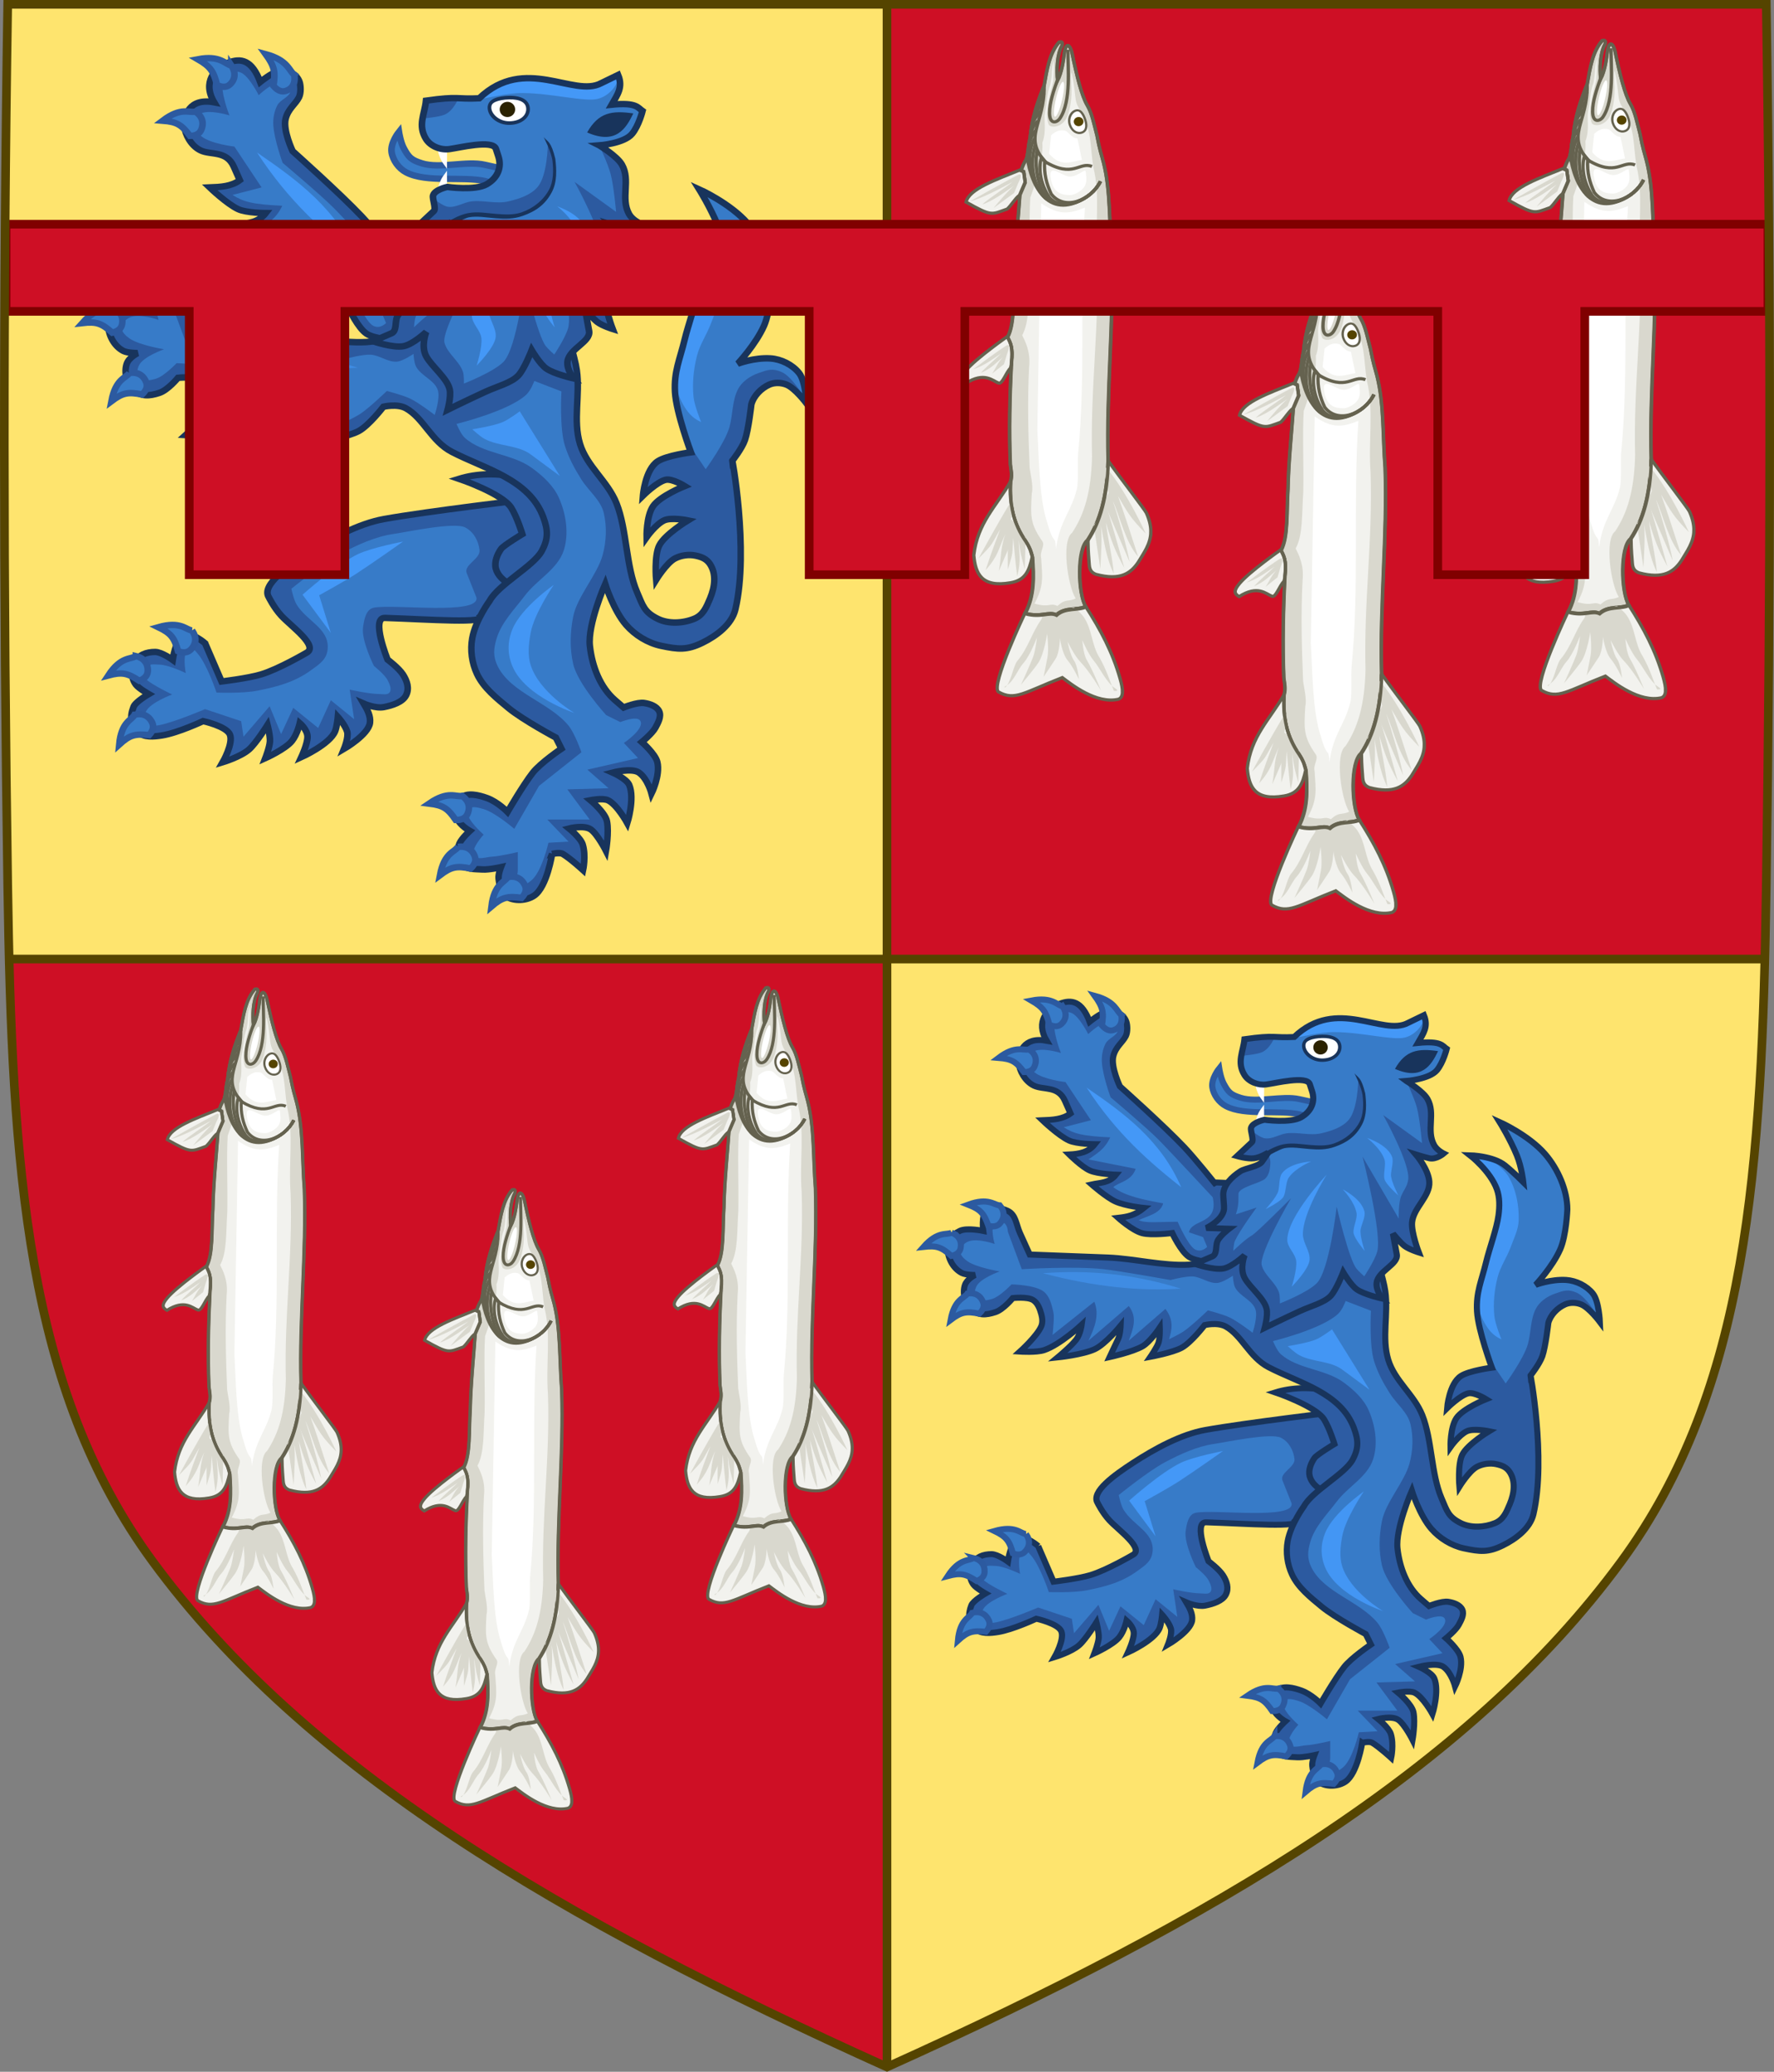 <svg height="478.827" width="410" xmlns="http://www.w3.org/2000/svg" xmlns:xlink="http://www.w3.org/1999/xlink"><rect width="100%" height="100%" fill="#808080" stroke="none"/><path d="m408.184 1c.668 73.609.723 147.234-.216 220.842l-203-.166 0-220.676z" fill="#ce0f25" stroke-width="1.001"/><path d="m2.432 221.341c1.408 57.585 6.09 103.08 32.882 139.572 35.285 48.06 94.069 82.742 169.686 116.817l-.798-256.389z" fill="#ce0f25" stroke-width="1.001"/><path d="m1.64 1c-.668 73.609-.473 147.234.466 220.842l202.75-.166-0-220.676z" fill="#fee46e" stroke-width="1.001"/><path d="m205 477.73c75.617-34.074 134.401-68.757 169.686-116.817 26.74-36.421 31.788-82.114 33.207-139.541l-202.893.004 0 256.353z" fill="#fee46e" stroke-width="1.001"/><path d="m1.894 221.655 406.212-0m-203.106 256.075-0-476.73" fill="none" stroke="#540" stroke-width="2"/><g id="a" stroke-width="2.453" transform="matrix(.612 0 0 .611 784.342 -14.327)"><g fill-rule="evenodd" stroke-width="2.515" transform="matrix(.993 0 0 .959 138.617 16.044)"><path d="m-1280.195 141.836s-7.619-.394-10.653-2.501c-3.299-2.291-6.786-10.039-6.786-10.039s-8.415 1.146-12.269.055c-4.027-1.141-9.759-6.494-9.759-6.494 3.864-.464 6.751-.983 10.516-4.164 0 0-7.433-.756-11.653-2.741-3.674-1.729-9.646-7.191-9.646-7.191 3.447-.796 7.164-.518 9.905-4.118 0 0-7.285-.241-10.573-1.717-3.283-1.473-8.468-6.822-8.468-6.822 4.006-.212 7.821-.869 10.426-4.335 0 0-7.38-.041-10.494-1.533-4.299-2.06-10.847-8.59-10.847-8.59 4.155-.167 8.288-.385 11.452-2.854l-2.288-5.342c-2.762-6.449-8.684-4.471-12.59-6.384-3.837-1.879-5.955-6.642-6.143-9.268-.33-4.633 1.867-11.594 11.276-9.715-4.616-8.097.312-13.559 5.318-15.615 4.808-1.976 9.033-1.198 12.209 7.584 0 0 4.406-3.721 6.779-4.198 3.304-.664 7.009.705 8.151 4.168.469 1.424.619 4.366-.204 6.083-1.302 2.716-4.135 4.493-5.09 8.506-1.081 4.544 2.682 12.715 2.682 12.715s17.971 16.646 26.226 25.694c4.392 4.815 12.355 15.167 12.355 15.167l.448-.266 17.952.773 1.308 33.563-19.539-.42z" fill="#2c5aa0" stroke="#18345c" stroke-width="2.515"/><g stroke-width="2.515"><path d="m-1295.438 124.515s4.208 10.028 7.041 11.654c2.713 1.557 4.977-1.029 4.977-1.029l-1.663-4.144-5.754-2.016c1.239-5.849 12.183-3.058 9.681-14.803 0 0-18.178-20.307-22.192-24.462-5.277-5.462-19.39-17.751-19.39-17.751s-3.178-8.866-3.552-14.876c-.166-2.661.357-5.452 1.485-7.768 1.157-2.377 4.499-3.115 5.149-5.73.205-.824-.049-1.849-.544-2.53-.591-.813-1.609-1.383-2.538-1.362-3.509.077-9.114 5.559-9.114 5.559s-3.413-7.052-6.439-8.735c-1.28-.712-2.934-.726-4.248-.183-1.238.512-2.463 1.612-2.859 3.009-1.259 4.437 2.427 13.888 2.427 13.888s-8.155-2.651-11.327-.488c-1.208.824-1.843 2.721-1.738 4.311.115 1.737 1.242 3.426 2.51 4.494 3.454 2.909 12.43 3.981 12.43 3.981l10.34 16.108-11.074 2.969c4.184 2.713 7.472 3.715 18.943 4.262-2.384 5.328-5.826 7.042-8.864 9.329l19.229 3.961c-1.721 5.257-6.758 5.533-9.133 7.751 4.837 3.792 12.517 5.364 20.336 6.828-1.095 4.323-6.104 5.207-9.977 7.088 2.805 1.409 7.755.716 15.858.683z" fill="#377bc8"/><path d="m-1293.977 109.947c-8.295-19.812-22.887-30.987-38.489-42.046 12.075 19.396 25.742 31.584 38.489 42.046z" fill="#4498f7"/><path d="m-1318.346 37.173c.602 3.336-.684 5.671-3.403 6.466-1.351.395-2.905-.124-4.514-2.064.83-5.463.458-7.638-2.931-12.492 8.56 2.392 8.849 6.606 10.848 8.089z" fill="#377bc8" stroke="#2c5aa0" stroke-width="2.515"/><path d="m-1342.236 33.579c1.789 2.801 1.509 5.544-.635 7.524-1.066.984-2.656 1.218-4.827.166-1.3-5.419-2.448-7.255-7.309-10.177 8.584-1.718 10.421 2.036 12.771 2.487z" fill="#377bc8" stroke="#2c5aa0" stroke-width="2.515"/><path d="m-1355.984 51.728c2.661 1.754 3.443 4.41 2.267 7.223-.585 1.398-1.922 2.348-4.266 2.381-3.209-4.392-4.93-5.552-10.391-6 7.05-5.545 10.112-2.934 12.39-3.604z" fill="#377bc8" stroke="#2c5aa0" stroke-width="2.515"/></g></g><g fill-rule="evenodd" stroke-width="2.515" transform="matrix(.993 0 0 .959 138.617 16.044)"><path d="m-1352.233 261.452 6.265 15.074s10.056-1.246 15.008-2.79c6.77-2.113 17.294-8.534 17.294-8.534 4.75-2.647-5.844-10.425-9.553-14.589-2.861-3.212-4.809-7.369-4.809-7.369-2.826-4.714 7.11-11.956 14.295-16.825 9.204-6.238 19.862-12.164 29.504-13.964 16.425-3.066 55.407-7.865 55.407-7.865l3.944 14.831-9.007 21.711-13.469 9.611c2.57 3.044-19.529 1.282-36.511.706-5.44-.184 1.019 16.43 1.019 16.43s4.232 3.282 5.846 5.865c1.614 2.582 2.513 5.554 1.189 8.25-1.324 2.696-5.198 3.977-8.41 4.636-3.212.659-7.674-1.375-7.674-1.375 1.405 2.438 2.653 4.923 2.354 7.554-.528 4.657-9.841 10.292-9.841 10.292s1.809-4.581 1.179-6.787c-.753-2.636-3.532-5.803-3.532-5.803s-.342 3.815-1.071 5.669c-2.017 5.133-12.821 10.189-12.821 10.189s2.374-5.26 2.343-8.063c-.031-2.762-2.927-5.343-2.927-5.343s-.946 4.392-3.026 7.064c-2.501 3.212-10.082 6.748-10.082 6.748s1.614-4.323 1.746-6.596c.126-2.176-.932-6.47-.932-6.47s-4.338 7.151-6.977 9.586c-3.2 2.953-10.051 5.091-10.051 5.091s4.09-7.394 2.747-10.878c-1.294-3.355-10.207-5.351-10.207-5.351s-9.525 4.649-15.632 5.655c-3.027.498-7.025.923-9.097-1.386-2.834-3.158-3.195-5.931-1.701-9.934.748-2.003 5.751-4.995 5.751-4.995s-3.785-2.219-4.844-3.678c-1.908-2.631-1.847-5.797-.451-8.745 1.47-3.102 4.38-4.184 7.753-4.195 2.491-.007 6.652 3.131 6.652 3.131s1.1-8.246 4.26-9.728c3.05-1.431 8.068 3.169 8.068 3.169z" fill="#2d5ca3" stroke="#18345c" stroke-width="2.515"/><path d="m-1249.028 243.456-3.714-9.696c-1.225-3.198 5.214-5.599 4.879-9.016-.359-3.663-2.31-7.352-5.524-9.017-4.188-2.169-22.425 1.895-27.072 2.585-7.092 1.066-13.803 4.294-20.118 7.757-6.824 3.742-18.851 13.877-18.851 13.877s.892 4.393 2.019 6.267c3.93 6.531 12.019 9.23 11.822 16.894-.12 4.688-3.184 6.558-6.146 8.812-6.33 4.816-12.71 6.576-20.441 8.2-5.749 1.207-15.717.785-15.717.785s-3.568-11.166-7.249-15.475c-.81-.949-1.966-2.595-3.089-2.076-2.959 1.366-1.359 9.854-1.359 9.854s-6.446-3.232-9.928-3.333c-2.397-.069-4.292-.562-5.319 1.651-.572 1.231-.915 2.995.016 3.971 2.164 2.268 10.056 6.151 10.056 6.151s-8.285 3.176-9.886 6.595c-.846 1.805-1.863 3.547-.407 4.886 1.294 1.19 3.936.936 5.64.571 5.963-1.276 17.158-6.269 17.158-6.269l13.743 4.746.881 6.112 9.942-11.996 4.361 10.981 4.622-10.345 9.48 7.941 4.814-10.941 8.856 7.467-1.681-11.668s7.348 1.727 11.087 1.739c1.374.005 3.26.513 4.08-.613.929-1.277 0-3.29-.68-4.723-1.117-2.361-5.272-5.735-5.272-5.735s-4.877-10.082-4.145-15.271c.442-3.135 1.119-7.137 4.167-7.722 7.81-1.501 40.029 3.046 38.976-3.947h-0z" fill="#377bc8"/><path d="m-1276.963 221.341s-11.748 2.333-17.049 4.903c-8.107 3.93-21.169 16.053-21.169 16.053l10.76 15.056-4.429-14.837s9.786-5.562 14.229-8.574c6.651-4.51 17.658-12.6 17.658-12.6z" fill="#4498f7"/><path d="m-1378.558 266.505c3.083.74 4.693 2.973 4.51 6.027-.091 1.518-1.039 2.871-3.235 3.706-4.466-3.036-6.469-3.539-11.76-2.088 4.818-7.641 8.561-6.232 10.486-7.644z" fill="#377bc8" stroke="#2c5aa0" stroke-width="2.515"/><path d="m-1379.046 289.646c3.069-.8 5.507.42 6.726 3.214.606 1.389.378 3.036-1.191 4.814-5.335-.583-7.338-.083-11.373 3.703.813-9.05 4.769-9.569 5.838-11.731z" fill="#377bc8" stroke="#2c5aa0" stroke-width="2.515"/><path d="m-1357.213 256.394c1.846 2.629 1.621 5.392-.483 7.569-1.046 1.082-2.631 1.465-4.823.618-1.409-5.288-2.595-7.012-7.514-9.473 8.549-2.519 10.461 1.056 12.821 1.286z" fill="#377bc8" stroke="#2c5aa0" stroke-width="2.515"/><path d="m-1221.515 235.199s-8.983 5.352-14.722 2.833c-2.472-1.085-4.801-3.421-5.439-6.09-.618-2.586.528-5.531 2.017-7.716.953-1.398 8.06-5.829 8.06-5.829s-1.917-6.592-4.211-10.403c-3.377-5.609-19.831-11.405-19.831-11.405 6.696-2.145 14.499-2.409 22.394-.498l13.357 16.651z" fill="#2d5ca3" stroke="#18345c" stroke-width="2.515"/></g><path d="m-1073.114 346.457s2.878-.687 4.025 0c2.938 1.759 7.684 6.135 7.684 6.135s1.163-5.387-.138-9.676c-.77-2.538-5.145-6.067-5.145-6.067s5.636-1.471 8.21.361c2.535 1.805 5.717 8.075 5.717 8.075s1.204-6.887.366-11.188c-.64-3.285-6.22-7.94-6.22-7.94s4.598-.919 6.586 0c3.451 1.594 7.318 8.662 7.318 8.662s2.904-9.283.732-14.436c-1.002-2.377-6.22-4.692-6.22-4.692s7.19-1.874 9.879 0c3.277 2.283 4.757 7.94 4.757 7.94s3.392-6.903 2.195-11.91c-.739-3.091-5.854-7.579-5.854-7.579s3.943-3.237 5.123-5.413c1.004-1.853 2.313-4.209 1.464-6.135-.876-1.987-3.55-2.9-5.722-3.224-2.622-.391-7.766 1.705-7.766 1.705l-3.188-2.75c-5.614-4.843-8.681-12.697-9.54-20.562-.89-8.144 5.788-23.415 5.788-23.415s3.107 9.97 7.9 15.49c3.354 3.862 8.186 6.839 13.226 7.906 6.448 1.366 9.726 1.711 15.631-1.186 5.33-2.614 11.081-6.931 12.425-12.65 5.286-22.491-1.553-58.904-1.202-56.134 0 0 3.692-4.662 4.809-7.906 1.335-3.874 2.405-13.441 2.405-13.441.878-3.246 3.704-6.14 6.813-7.511 1.951-.861 4.427-.78 6.413 0 3.248 1.276 7.615 7.115 7.615 7.115s-.347-8.37-2.806-11.464c-2.506-3.155-6.766-5.277-10.821-5.534-6.216-.393-12.34 1.978-12.34 1.978s6.757-7.209 9.92-14.333c2.503-5.638 2.895-16.242 2.895-16.242 0-7.684-3.743-16.337-9.013-22.419-6.68-7.71-18.377-12.945-18.377-12.945s4.25 6.825 7.011 13.604c1.911 4.691 2.574 10.723 2.574 10.723s-3.934-3.953-7.379-6.742c-4.776-3.867-14.14-4.105-14.14-4.105s8.127 6.321 10.822 13.728c1.207 3.316 1.131 7.056.668 10.55-.729 5.514-3.731 13.587-5.027 18.999-1.81 7.563-4.106 12.147-3.664 19.906.446 7.843 6.003 22.808 6.003 22.808s-9.172 1.196-12.53 3.406c-4.792 3.154-5.574 12.996-5.574 12.996s5.271-5.231 8.568-5.998c2.458-.572 7.186 2.363 7.186 2.363s-9.355 3.759-11.978 7.679c-2.567 3.837-2.396 11.678-2.396 11.678s3.391-4.83 6.588-6.362c2.693-1.291 8.983 0 8.983 0s-8.614 5.218-10.78 9.451c-1.987 3.883-1.198 12.995-1.198 12.995s3.921-6.368 7.094-8.043c2.288-1.208 5.249-1.632 7.785-1.09 2.357.504 4.177 1.226 5.482 3.226 2.378 3.642 1.91 8.448 0 12.995-1.405 3.344-2.598 6.293-5.989 7.679-4.242 1.733-9.675 2.039-13.774 0-5.098-2.536-5.558-4.857-7.785-10.042-4.264-9.925-3.797-23.633-7.785-33.669-3.313-8.338-11.169-13.866-13.774-22.446-2.692-8.865.104-18.598-1.198-27.762-.806-5.678-3.985-14.405-4.791-20.084-.637-4.485 0-10.042 0-10.042l-40.335-2.073-21.736 18.965s-8.285 2.228-12.54 2.474c-10.327.594-22.244-2.467-32.58-2.88-11.137-.445-31.793-1.218-31.793-1.218l-3.968-8.771c-1.511-3.341-1.594-7.362-4.942-8.937-2.602-1.224-6.464-1.856-8.649 0-2.104 1.787-1.236 8.124-1.236 8.124s-6.648-1.393-9.473 0c-3.07 1.514-4.896 3.521-4.942 6.905-.055 3.982 2.179 8.326 5.766 10.156 1.585.812 5.354.812 5.354.812s-3.275 1.598-4.119 4.062c-1.086 3.174-.016 7.47 2.471 9.749 2.961 2.711 6.051 2.478 9.884 1.219 3.225-1.06 7.001-5.687 7.001-5.687s5.922-.669 8.237.812c1.857 1.189 2.727 3.577 3.295 5.687.423 1.57.63 3.373 0 4.875-1.709 4.069-8.629 10.294-8.629 10.294s6.687.446 9.778-.593c6.473-2.175 15.177-10.279 15.177-10.279s-.519 3.837-2.203 6.021c-2.124 2.754-7.495 7.198-7.495 7.198s10.226-1.067 15.045-3.35c4.309-2.041 10.41-9.49 10.41-9.49s-.14 3.617-1.041 5.469c-1.075 2.209-3.419 7.252-3.419 7.252s9.243-2.016 13.336-4.377c3.121-1.8 6.947-7.565 6.947-7.565s.153 3.94-.482 6.009c-.572 1.865-3.287 5.814-3.287 5.814s8.828-1.621 12.601-3.652c3.854-2.075 9.314-9.187 9.314-9.187s5.188-1.277 8.531.59c6.598 3.684 9.563 12.428 17.275 16.451 12.53 6.538 29.21 10.296 34.549 24.676 1.84 4.957 1.964 8.275-.596 12.925-3.127 5.683-16.292 12.553-19.657 18.801 0 0-5.269 7.118-6.553 14.101-.821 4.47-.149 9.391 1.787 13.513 2.481 5.284 7.394 9.18 11.914 12.925 5.398 4.474 17.87 11.163 17.87 11.163l2.104 4.211s-7.886 5.339-10.84 9.112c-3.619 4.623-9.514 14.797-9.514 14.797s-3.663-3.777-7.715-5.24c-3.129-1.129-7.587-2.27-9.996 0-2.307 2.174-2.458 4.782-1.304 7.716 1.037 2.638 4.781 4.715 4.781 4.715s-3.107 2.846-3.912 4.716c-.969 2.252-.953 5.26.435 7.287 1.848 2.701 4.963 2.341 8.258 2.572 2.33.164 6.954-.857 6.954-.857s-1.057 2.7-.869 4.287c.293 2.479.897 5.537 3.042 6.859 2.951 1.818 7.582 1.542 10.431-.429 4.838-3.346 6.727-15.747 6.727-15.747z" fill="#2c5aa0" fill-rule="evenodd"/><path d="m-1117.439 180.402s2.142-6.355 1.185-9.351c-1.239-3.881-6.465-5.413-8.296-9.059-.714-1.421-.889-4.675-.889-4.675s-3.935 2.712-6.222 2.922c-3.459.317-6.604-2.47-10.074-2.63-3-.139-8.889 1.461-8.889 1.461s-19.267-3.491-26.962-4.384c-11.781-1.366-33.184 0-33.184 0l-5.629-15.196s-.028-2.493-1.481-3.507c-1.048-.731-2.96-.911-3.852 0-1.921 1.964 0 8.475 0 8.475s-7.33-2.641-10.963-.877c-1.453.706-2.934 2.202-2.963 3.799-.03 1.676 1.579 3.119 2.963 4.091 3.691 2.593 13.037 4.091 13.037 4.091s-7.966 2.8-9.481 6.137c-.646 1.423-1.092 3.549 0 4.676 1.503 1.551 4.444.937 6.518.292 3.09-.96 7.703-5.844 7.703-5.844s9.571.159 13.037 2.922c2.371 1.89 3.194 5.246 3.852 8.182.447 1.998.094 4.093 0 6.137-.05 1.075-.296 3.215-.296 3.215l16.888-13.443c2.14 5.26.165 10.52-2.37 15.781l16.296-14.027c3.655 4.676 1.722 9.351 0 14.027l14.814-12.858c3.522 4.589 2.607 8.449 1.481 12.274 0 0 4.08-1.937 5.926-3.214 3.552-2.458 9.777-8.475 9.777-8.475s6.088 1.559 8.888 2.922c3.316 1.615 9.185 6.137 9.185 6.137z" fill="#377bc8" fill-rule="evenodd"/><path d="m-1146.467 162.541c-19.083-5.948-37.101-7.637-55.783-6.238 21.576 5.716 39.584 7.28 55.783 6.238z" fill="#3f8ce3" fill-rule="evenodd"/><path d="m-1062.027 307.999s-2.516-7.195-4.895-10.095c-7.184-8.759-21.657-12.275-26.699-22.384-1.833-3.676-1.623-6.606-.445-10.534 1.856-6.187 6.779-11.06 10.68-16.239 4.518-6 12.396-9.992 14.685-17.117 2.024-6.301.869-13.68-1.78-19.751-2.036-4.665-6.096-8.39-10.235-11.411-7.469-5.453-18.473-5.263-25.364-11.411-1.528-1.363-3.115-5.267-3.115-5.267s19.459-4.726 26.254-10.972c1.895-1.742 3.115-5.267 3.115-5.267l10.235 3.95s-.783 14.051 1.335 20.628c1.51 4.687 3.602 8.549 6.23 12.728 2.71 4.311 7.327 7.779 8.455 12.728 1.182 5.188.956 10.666-.445 15.801-2.039 7.477-9.613 15.664-11.125 23.262-1.171 5.886-1.347 12.146 0 17.995 1.749 7.593 12.46 19.312 12.46 19.312l5.34 2.633s6.36-2.629 7.565-.439c1.67 3.035-6.23 8.339-6.23 8.339l5.34 5.706-19.135 4.389 8.01 7.022-15.575.439 8.455 11.411h-16.02l8.01 8.339-7.565.439s-2.404 10.599-6.23 14.045c-1.385 1.248-3.818 2.838-5.34 1.756-1.444-1.027 0-3.511 0-5.267 0-2.341 0-7.022 0-7.022s-6.478 1.57-9.79 1.756c-2.226.123-5.523 1.444-6.675-.439-1.51-2.467 3.56-7.9 3.56-7.9s-4.762-4.18-5.785-7.022c-.298-.827-.629-2.013 0-2.633 1.364-1.345 3.937-.543 5.785 0 4.416 1.298 11.57 7.461 11.57 7.461l9.345-16.239z" fill="#377bc8" fill-rule="evenodd"/><path d="m-978.307 173.044s-4.401-7.238-8.078-8.853c-3.553-1.561-5.315-.853-8.976.443-3.101 1.097-6.178 3.28-7.63 6.197-2.175 4.374-1.83 9.468-3.142 14.165-1.635 5.859-8.976 15.936-8.976 15.936l-6.283-9.296.752.843-5.707-15.322v-10.944l4.121-16.26 4.121-15.009v-7.817l-3.487-9.694-8.243-8.755 12.681 2.502 9.194 7.817-3.17-11.257-5.707-12.195 12.998 7.505 11.73 15.635 2.536 14.384-4.755 16.886-6.975 9.694h14.266l7.926 5.316z" fill="#377bc8" fill-rule="evenodd"/><path d="m-1023.176 108.677s7.104 4.864 9.194 8.443c3.084 5.28 4.312 11.733 4.122 17.824-.116 3.692-1.907 7.154-3.17 10.632-1.549 4.265-4.294 8.108-5.389 12.508-1.264 5.077-1.828 10.436-1.268 15.635.35 3.246 2.853 9.381 2.853 9.381-3.276-1.524-6.552-4.013-9.828-13.759v-6.254l5.389-15.635 4.121-15.009-.634-9.068-6.024-9.381-4.755-5.003z" fill="#4396f4" fill-rule="evenodd"/><path d="m-1103.237 185.827s2.873 2.692 4.591 3.622c5.387 2.918 12.528 2.249 17.445 5.887l11.018 8.15-15.15-24.451s-4.085 3.089-6.427 4.075c-3.618 1.523-11.477 2.717-11.477 2.717z" fill="#4396f4" fill-rule="evenodd"/><path d="m-1072.478 244.692s-12.224 8.492-15.609 16.754c-1.9 4.637-1.948 9.419 0 14.037 4.884 11.58 23.413 17.66 23.413 17.66s-13.24-7.764-16.527-18.113c-1.236-3.889-.728-8.214 0-12.226 1.321-7.287 8.723-18.112 8.723-18.112z" fill="#4396f4" fill-rule="evenodd"/><path d="m-1073.114 346.457s2.878-.687 4.025 0c2.938 1.759 7.684 6.135 7.684 6.135s1.163-5.387-.138-9.676c-.77-2.538-5.145-6.067-5.145-6.067s5.636-1.471 8.21.361c2.535 1.805 5.717 8.075 5.717 8.075s1.204-6.887.366-11.188c-.64-3.285-6.22-7.94-6.22-7.94s4.598-.918 6.586 0c3.451 1.594 7.318 8.662 7.318 8.662s2.904-9.283.732-14.436c-1.002-2.377-6.22-4.692-6.22-4.692s7.19-1.874 9.879 0c3.277 2.283 4.757 7.94 4.757 7.94s3.392-6.903 2.195-11.91c-.739-3.091-5.854-7.579-5.854-7.579s3.943-3.237 5.123-5.414c1.004-1.853 2.313-4.209 1.464-6.135-.876-1.987-3.55-2.9-5.722-3.224-2.622-.391-7.766 1.705-7.766 1.705l-3.188-2.75c-5.614-4.843-8.681-12.697-9.54-20.562-.89-8.144 5.788-23.415 5.788-23.415s3.107 9.97 7.9 15.49c3.354 3.862 8.186 6.839 13.226 7.906 6.448 1.366 9.726 1.711 15.631-1.186 5.33-2.614 11.081-6.931 12.425-12.65 5.286-22.491-1.553-58.904-1.202-56.134 0 0 3.692-4.662 4.809-7.906 1.335-3.874 2.405-13.441 2.405-13.441.878-3.246 3.704-6.14 6.813-7.511 1.951-.861 4.427-.78 6.413 0 3.248 1.276 7.615 7.115 7.615 7.115s-.347-8.37-2.806-11.464c-2.506-3.155-6.766-5.277-10.821-5.534-6.216-.393-12.34 1.978-12.34 1.978s6.757-7.209 9.92-14.333c2.503-5.638 2.895-16.242 2.895-16.242 0-7.684-3.743-16.337-9.013-22.419-6.68-7.71-18.377-12.945-18.377-12.945s4.25 6.825 7.011 13.604c1.911 4.691 2.574 10.723 2.574 10.723s-3.934-3.953-7.379-6.742c-4.776-3.867-14.14-4.105-14.14-4.105s8.127 6.321 10.822 13.728c1.207 3.316 1.131 7.056.668 10.55-.729 5.514-3.731 13.587-5.027 18.999-1.81 7.563-4.106 12.147-3.664 19.906.446 7.843 6.003 22.808 6.003 22.808s-9.172 1.196-12.53 3.406c-4.792 3.154-5.574 12.996-5.574 12.996s5.271-5.231 8.568-5.998c2.458-.572 7.186 2.363 7.186 2.363s-9.355 3.759-11.978 7.679c-2.567 3.837-2.396 11.678-2.396 11.678s3.391-4.83 6.588-6.362c2.693-1.291 8.983 0 8.983 0s-8.614 5.218-10.78 9.451c-1.987 3.883-1.198 12.995-1.198 12.995s3.921-6.368 7.094-8.043c2.288-1.208 5.249-1.632 7.785-1.09 2.357.504 4.177 1.226 5.482 3.226 2.378 3.642 1.91 8.448 0 12.995-1.405 3.344-2.598 6.293-5.989 7.679-4.242 1.733-9.675 2.039-13.774 0-5.098-2.536-5.558-4.857-7.785-10.042-4.264-9.925-3.797-23.633-7.785-33.669-3.313-8.338-11.169-13.866-13.774-22.446-2.692-8.865.104-18.598-1.198-27.762-.806-5.678-3.985-14.405-4.791-20.084-.637-4.485 0-10.042 0-10.042l-40.335-2.073-21.736 18.965s-8.285 2.228-12.54 2.474c-10.327.594-22.244-2.467-32.58-2.88-11.137-.445-31.793-1.219-31.793-1.219l-3.968-8.771c-1.511-3.341-1.594-7.362-4.942-8.937-2.602-1.224-6.464-1.856-8.649 0-2.104 1.787-1.236 8.124-1.236 8.124s-6.648-1.393-9.473 0c-3.07 1.514-4.896 3.521-4.942 6.905-.055 3.982 2.179 8.326 5.766 10.156 1.585.812 5.354.812 5.354.812s-3.275 1.598-4.119 4.062c-1.086 3.174-.016 7.47 2.471 9.749 2.961 2.711 6.051 2.478 9.884 1.219 3.225-1.06 7.001-5.687 7.001-5.687s5.922-.669 8.237.812c1.857 1.189 2.727 3.577 3.295 5.687.423 1.57.63 3.373 0 4.875-1.709 4.069-8.629 10.294-8.629 10.294s6.687.446 9.778-.593c6.473-2.175 15.177-10.279 15.177-10.279s-.519 3.837-2.203 6.021c-2.124 2.754-7.495 7.198-7.495 7.198s10.226-1.067 15.045-3.35c4.309-2.041 10.41-9.49 10.41-9.49s-.14 3.617-1.041 5.469c-1.075 2.209-3.419 7.252-3.419 7.252s9.243-2.016 13.336-4.377c3.121-1.8 6.947-7.565 6.947-7.565s.153 3.94-.482 6.009c-.572 1.865-3.287 5.814-3.287 5.814s8.828-1.621 12.601-3.652c3.854-2.075 9.314-9.187 9.314-9.187s5.188-1.277 8.531.59c6.598 3.684 9.563 12.428 17.275 16.451 12.53 6.538 29.21 10.296 34.549 24.676 1.84 4.957 1.964 8.275-.596 12.925-3.127 5.683-16.292 12.553-19.657 18.801 0 0-5.269 7.118-6.553 14.101-.821 4.47-.149 9.391 1.787 13.513 2.481 5.284 7.394 9.18 11.914 12.925 5.398 4.474 17.87 11.163 17.87 11.163l2.104 4.211s-7.886 5.339-10.84 9.112c-3.619 4.623-9.514 14.797-9.514 14.797s-3.663-3.777-7.715-5.24c-3.129-1.129-7.587-2.27-9.996 0-2.307 2.174-2.458 4.782-1.304 7.716 1.037 2.638 4.781 4.715 4.781 4.715s-3.107 2.846-3.912 4.716c-.969 2.252-.953 5.26.435 7.287 1.848 2.701 4.963 2.341 8.258 2.572 2.33.164 6.954-.857 6.954-.857s-1.057 2.7-.869 4.287c.293 2.479.897 5.537 3.042 6.859 2.951 1.818 7.582 1.542 10.431-.429 4.838-3.346 6.727-15.747 6.727-15.747z" fill="none" stroke="#18345c" stroke-width="2.453"/><path d="m-1107.088 324.514c2.559 1.802 3.215 4.38 1.92 7.021-.643 1.312-2.013 2.16-4.339 2.085-2.982-4.353-4.637-5.543-10.032-6.222 7.243-4.987 10.162-2.347 12.451-2.884z" fill="#377bc8" fill-rule="evenodd" stroke="#2c5aa0" stroke-width="2.453"/><path d="m-1108.638 343.815c3.105-.489 5.407.894 6.364 3.67.476 1.38.104 2.932-1.605 4.489-5.222-1.034-7.247-.736-11.573 2.516 1.608-8.567 5.566-8.708 6.814-10.676z" fill="#377bc8" fill-rule="evenodd" stroke="#2c5aa0" stroke-width="2.453"/><path d="m-1089.895 355.239c3.068-.68 5.453.557 6.585 3.269.563 1.348.29 2.92-1.317 4.58-5.278-.709-7.28-.286-11.39 3.227 1.06-8.65 5.001-9.035 6.122-11.076z" fill="#377bc8" fill-rule="evenodd" stroke="#2c5aa0" stroke-width="2.453"/><g fill-rule="evenodd" stroke-width="2.515" transform="matrix(.993 0 0 .959 138.617 16.044)"><path d="m-1225.239 77.341s-14.704-3.222-20.65-4.628c-6.963-1.647-17.06 1.656-23.87-.562-4.006-1.305-4.991-2.229-6.949-6.03-1.21-2.349-1.808-6.348-1.808-6.348s-3.303 4.259-2.783 7.964c.453 3.22 2.712 6.434 5.522 7.964 7.839 4.265 21.515 1.431 30.166 3.486 6.04 1.434 13.364 10.145 13.364 10.145z" fill="#377bc8" stroke="#2c5aa0" stroke-width="2.515"/><g stroke-width=".891" transform="matrix(2.793 0 0 2.852 -3084.123 -980.452)"><path d="m651.574 373.614c.398-2.459.929-2.703 1.438-3.514l.023 3.461-1.46.053z" fill="#fff"/><path d="m651.574 366.307c.398 2.459.929 2.703 1.438 3.514l.023-3.461-1.46-.053z" fill="#fff"/></g><path d="m-1288.381 142.331 7.077-3.158c2.002-.894 1.283-4.39 2.052-6.36.877-2.248 4.803-5.352 4.803-5.352l-9.307-.307s6.748-3.293 7.205-7.973c.116-1.186-.309-4.941-.3-6.133.025-4.085 3.578-7.547 6.905-9.813 2.108-1.436 7.806-2.015 9.007-4.293l2.102-3.987s-2.89 2.062-5.655 2.426c-2.696.355-6.905-.92-6.905-.92l6.005-5.826c.943-.915-.648-4.853-.3-6.134.631-2.325 5.404-3.373 5.404-3.373s10.025 1.911 14.428-.743c4.201-2.534 6.282-7.453 4.901-11.802l-.934-2.943c-1.171-3.686-14.333 1.244-18.093 1.758-3.298.451-6.49-1.079-8.225-3.978-3.224-5.388-.537-10.776 0-16.164l19.999-.938c7.433-9.958 24.25-9.203 39.575-4.428 1.683-1.001 6.138-.511 7.926-1.174 2.001-.743 1.434-2.635 5.37-3.756 0 0 2.264 2.039 1.575 5.855-.288 1.595-4.193 4.991-4.032 6.292.105.851 2.486-1.514 5.092-1.276 3.287.301 6.93 3.141 6.816 3.908-.364 2.437-2.42 6.735-4.616 8.943-1.663 1.672-3.353 1.375-4.753 2.575-1.668 1.429-7.049 1.811-7.049 1.811s6.718 4.202 8.572 7.562c3.429 6.213-.591 13.227 2.727 19.501 1.179 2.23 3.896 3.582 3.896 3.582s-3.059 2.692-5.844 1.99c-2.553-.643-5.455-1.592-5.455-1.592s5.134 6.204 5.455 11.541c.371 6.172-6.466 10.955-7.013 17.113-.385 4.328 2.727 12.735 2.727 12.735s-3.914-1.262-5.845-2.786c-1.605-1.267-4.676-5.174-4.676-5.174l1.558 8.755c.748 4.203-7.478 6.922-8.182 11.94-.453 3.23 2.338 6.765 2.338 6.765s-7.503-1.723-10.52-3.98c-2.389-1.788-5.455-7.164-5.455-7.164s-2.738 7.347-5.065 9.95c-2.608 2.916-8.13 4.331-12.583 6.462-7.592 3.633-14.302 7.069-14.302 7.069s1.351-5.11.779-7.96c-.886-4.415-6.899-9.15-8.961-13.133-2.087-4.03 0-9.552 0-9.552s-4.953 4.827-8.572 5.572c-3.971.818-11.652-1.934-11.652-1.934v-.001z" fill="#377bc8"/><g stroke-width="2.515"><path d="m-1244.121 50.259c.08 2.986 3.481 6.116 7.812 5.995 4.331-.121 6.993-2.618 6.913-5.604-.08-2.986-2.85-4.53-7.181-4.409-4.331.121-7.624 1.032-7.544 4.019z" fill="#fff"/><circle cx="930.146" cy="582.826" fill="#2b2200" r=".948" transform="matrix(-3.102 .087 .085 3.168 1598.517 -1876.428)"/><path d="m-1236.621 45.496c2.251-.063 4.209.337 5.619 1.181 1.41.843 2.242 2.234 2.288 3.949.046 1.715-.724 3.293-2.064 4.427-1.34 1.134-3.242 1.874-5.535 1.938-4.67.13-8.379-3.193-8.473-6.719-.047-1.763 1.008-3.039 2.519-3.726 1.511-.687 3.438-.988 5.646-1.049zm.038 1.426c-2.123.059-3.927.401-5.125.946-1.199.545-1.716 1.142-1.683 2.365.065 2.447 3.047 5.443 7.04 5.332 2.038-.057 3.619-.666 4.673-1.557 1.054-.891 1.603-2.072 1.569-3.343-.034-1.272-.569-2.163-1.647-2.807-1.078-.645-2.746-.993-4.827-.935z" fill="#18345c" fill-rule="nonzero"/></g><path d="m-1202.311 65.067s6.718 4.202 8.572 7.562c3.429 6.213-.591 13.227 2.727 19.501 1.179 2.23 3.896 3.582 3.896 3.582s-3.059 2.692-5.844 1.99c-2.553-.643-5.455-1.592-5.455-1.592s5.134 6.204 5.455 11.541c.371 6.172-6.466 10.955-7.013 17.113-.385 4.328 2.727 12.735 2.727 12.735s-3.914-1.262-5.845-2.786c-1.605-1.267-4.676-5.174-4.676-5.174l1.558 8.755c.748 4.203-7.478 6.922-8.182 11.94-.453 3.23 2.338 6.765 2.338 6.765s-7.503-1.723-10.52-3.98c-2.389-1.788-5.455-7.164-5.455-7.164s-2.738 7.347-5.065 9.95c-2.608 2.916-8.13 4.331-12.583 6.462-7.592 3.633-14.302 7.069-14.302 7.069s1.351-5.11.779-7.96c-.886-4.415-6.899-9.15-8.961-13.133-2.087-4.03 0-9.552 0-9.552s-4.953 4.827-8.572 5.572c-3.971.818-11.652-1.934-11.652-1.934l7.077-3.158c2.002-.894 1.283-4.39 2.052-6.36.877-2.248 4.803-5.352 4.803-5.352l-9.307-.307s6.748-3.293 7.205-7.973c.116-1.186-.309-4.941-.3-6.133.025-4.085 3.578-7.547 6.905-9.813 2.108-1.436 7.806-2.015 9.007-4.293l2.102-3.987s1.266 2.64 1.157 4.938c-.107 2.264-.485 4.902-2.105 6.451-2.03 1.94-10.88 3.549-10.877 6.451 0 3.792.022 5.065-1.053 8.601l8.421-2.867s-6.717 9.437-8.771 13.977c-.597 1.319-.702 4.301-.702 4.301s4.697-4.828 7.554-6.497c2.096-1.225 15.953-15.723 15.953-15.723s-13.172 23.452-11.929 28.312c1.115 4.362 5.639 7.186 7.017 11.468.476 1.48.351 4.659.351 4.659s11.286-4.543 15.087-8.601c5.119-5.466 8.07-32.254 8.07-32.254s4.903 22.085 8.07 26.162c.925 1.191 3.158 3.225 3.158 3.225s4.169-6.462 5.263-10.393c2.09-7.512-5.965-40.138-5.965-40.138l14.736 26.162s-.2-6.694 1.053-9.676c1.145-2.727 2.407-3.87 2.807-6.809.901-6.62-10.175-27.237-10.175-27.237l15.789 11.827s-.843-10.15-2.105-15.052c-.996-3.867-4.276-11.173-4.276-11.173z" fill="#2c5aa0"/><path d="m-1265.277 86.093s3.32 2.867 5.364 3.182c3.044.469 5.94-1.765 8.998-2.121 4.642-.54 9.473 1.111 14.016 0 4.089-.999 8.611-2.487 11.248-5.833 3.589-4.552 3.76-16.544 3.76-16.544l1.589 1.944 1.399 8.237-2.752 9.509-5.9 6.045-7.96 2.651-10.036-.884h-6.402l-5.71 3.005-6.749 2.651-6.229-1.944 5.364-5.303z" fill="#2c5aa0"/><path d="m-1223.464 61.819s.764 1.533 1.571 3.477c.807 1.944 1.585 4.328 1.745 5.705.459 3.927.402 8.191-1.222 11.41-2.088 4.139-5.838 7.375-10.472 9.064-2.918 1.064-6.203.911-9.687.624-3.484-.287-7.145-1.032-10.821-.283-1.669.34-3.647 1.144-5.203 1.998-1.556.854-2.793 1.604-2.793 1.604l.918 1.7s1.298-.713 2.759-1.515 3.702-1.951 4.7-2.155c3.099-.632 6.718.079 10.264.372 3.546.292 6.666.364 10.256-.943 4.88-1.778 8.568-4.379 11.107-9.412 2.044-4.052 1.778-8.962 1.288-13.156-1.612-6.862-2.8-6.541-4.412-8.49z" fill="#18345c"/><path d="m-1268.538 47.126-.936 7.332s5.935-.509 8.246-1.478c3.509-1.47 5.399-6.651 5.399-6.651z" fill="#2c5aa0"/><path d="m-1243.445 42.469 6.357-2.151 6.055-1.368 12.769 1.342 13.236 2.041 10.595-4.496c-4.512-.164-1.156-.263-1.111 1.711.036 1.607-2.942 6.1-7.476 7.197-5.029 1.217-17.186-2.199-28.17-2.318-7.172-.078-13.844 2.288-17.704 2.454z" fill="#4498f7"/><path d="m-1202.311 65.067s6.718 4.202 8.572 7.562c3.429 6.213-.591 13.227 2.727 19.501 1.179 2.23 3.896 3.582 3.896 3.582s-3.059 2.692-5.844 1.99c-2.553-.643-5.455-1.592-5.455-1.592s5.134 6.204 5.455 11.541c.371 6.172-6.466 10.955-7.013 17.113-.385 4.328 2.727 12.735 2.727 12.735s-3.914-1.262-5.845-2.786c-1.605-1.267-4.676-5.174-4.676-5.174l1.558 8.755c.748 4.203-7.478 6.922-8.182 11.94-.453 3.23 2.338 6.765 2.338 6.765s-7.503-1.723-10.52-3.98c-2.389-1.788-5.455-7.164-5.455-7.164s-2.738 7.347-5.065 9.95c-2.608 2.916-8.13 4.331-12.583 6.462-7.592 3.633-14.302 7.069-14.302 7.069s1.351-5.11.779-7.96c-.886-4.415-6.899-9.15-8.961-13.133-2.087-4.03 0-9.552 0-9.552s-4.953 4.827-8.572 5.572c-3.971.818-11.652-1.934-11.652-1.934v0l7.077-3.158c2.002-.894 1.283-4.39 2.052-6.36.877-2.248 4.803-5.352 4.803-5.352l-9.307-.307s6.748-3.293 7.205-7.973c.116-1.186-.309-4.941-.3-6.133.025-4.085 3.578-7.547 6.905-9.813 2.108-1.436 7.806-2.015 9.007-4.293l2.429-3.653s-3.053 2.062-5.818 2.426c-2.696.355-6.905-.92-6.905-.92l6.005-5.826c.943-.915-.648-4.853-.3-6.134.631-2.325 5.404-3.373 5.404-3.373s10.617 1.577 15.02-1.078c4.202-2.534 5.778-6.682 4.397-11.031l-.934-2.943c-1.171-3.686-13.931-.389-17.691.126-3.298.451-7.144-1.079-8.879-3.978-3.224-5.388-.537-9.748 0-15.136 12.799-1.878 11.385-.472 20.237-.928 17.401-17.238 35.949-.133 46.358-5.96l6.454-3.251c1.93 4.859-.208 7.705-2.431 11.739 9.617-1.014 9.991 1.281 11.713 2.483 0 0-1.388 5.791-3.978 9.03-3.038 3.799-12.45 4.532-12.45 4.532z" fill="none" stroke="#18345c" stroke-width="2.515"/><path d="m-1206.946 59.964c4.34-7.949 9.447-8.72 17.562-7.506-2.741 5.898-6.576 12.507-17.562 7.506z" fill="#18345c"/><path d="m-1234.742 104.629s-15.99 17.546-16.045 27.521c-.017 3.235 3.281 5.752 3.633 8.967.398 3.637-1.816 10.823-1.816 10.823s7.032-7.299 7.266-11.441c.203-3.613-2.639-6.895-2.725-10.513-.216-9.061 9.687-25.356 9.687-25.356z" fill="#4498f7"/><path d="m-1259.566 119.162s6.171-3.116 7.266-5.257c1.079-2.109.819-6.065 2.119-8.04 2.721-4.131 9.082-6.803 9.082-6.803s-8.545.437-11.806 4.948c-1.259 1.741-1.045 5.31-1.514 7.421-.569 2.563-5.146 7.73-5.146 7.73z" fill="#4498f7"/><path d="m-1219.273 136.849s-4.409-5.399-4.563-7.809c-.151-2.374 1.653-5.885 1.246-8.228-.853-4.902-5.612-9.974-5.612-9.974s7.642 3.93 8.838 9.403c.462 2.112-1.147 5.288-1.554 7.412-.494 2.579 1.645 9.196 1.645 9.196z" fill="#4498f7"/><path d="m-1205.554 113.415s-5.173-4.639-5.689-6.996c-.509-2.322.744-6.075-.014-8.326-1.584-4.708-7.053-8.969-7.053-8.969s8.144 2.677 10.154 7.895c.776 2.014-.334 5.406-.415 7.569-.098 2.626 3.016 8.826 3.016 8.826z" fill="#4498f7"/></g><path d="m-1219.639 128.82c2.02 2.377 1.999 5.035.075 7.271-.956 1.112-2.498 1.594-4.73.947-1.782-4.951-3.082-6.512-8.132-8.502 8.279-3.039 10.434.238 12.787.284z" fill="#377bc8" fill-rule="evenodd" stroke="#2c5aa0" stroke-width="2.453"/><path d="m-1239.108 139.878c2.923 1.141 4.189 3.489 3.576 6.359-.304 1.427-1.427 2.575-3.702 3.054-3.957-3.517-5.853-4.279-11.255-3.657 5.813-6.56 9.29-4.691 11.382-5.755z" fill="#377bc8" fill-rule="evenodd" stroke="#2c5aa0" stroke-width="2.453"/><path d="m-1232.727 164.519c3.104-.492 5.408.889 6.368 3.664.477 1.38.107 2.932-1.601 4.491-5.223-1.029-7.248-.729-11.57 2.527 1.6-8.568 5.557-8.713 6.804-10.682z" fill="#377bc8" fill-rule="evenodd" stroke="#2c5aa0" stroke-width="2.453"/></g><g id="b" stroke-width=".558" transform="matrix(1.793 0 0 1.792 4.474 .531)"><g id="c" stroke-width="1.951" transform="matrix(0 .21 -.219 0 350.581 -44.34)"><g stroke="#806600" stroke-width="2.478" transform="matrix(.784 .023 -.023 .789 342.361 729.911)"><path d="m360.609 77.205c-53.818 2.963-107.848-1.225-160.967 2.03-24.096 2.529-50.183 2.224-71.883 8.145-6.809 1.858-9.273 3.034-21.262 5.531-8.206 2.324-17.182 4.174-23.269 7.865-7.164 4.345-22.84 8.544-41.636 12.813-5.93 1.811-6.833 4.412.411 5.401 7.623.666 15.897 1.575 22.393 4.495-7.674 1.047-20.464 1.124-27.405-2.507-2.912-.624-3.155.403-2.68 2.203 8.853 7.03 21.741 8.433 34.355 10.199 13.312 4.591 25.515 8.333 41.916 9.312 6.879 1.61 13.945.575 18.344 3.477 2.192 1.066 4.455 1.846 6.792 2.334l.794-1.844 8.332-1.354 9.872 3.664c16.441.566 41.841 2.391 63.575 2.147 16.907.613 37.421-1.374 48.008 3.804 4.182-2.043 7.382-4.45 19.791-3.501 26.755.537 53.404.338 79.772-1.447 4.25-.55 8.044-1.832 13.373-.583 17.744.424 32.7-2.892 46.281-12.533 3.541-2.387 7.098-4.193 12.533-5.531 14.875-1.35 29.736-2.463 44.134 4.294 3.11-12.042-2.225-17.53.513-23.409-6.45-6.575-3.905-15.658-7.142-21.682-9.482 6.125-45.388 8.045-52.069.047-14.599-8.641-34.703-13.651-62.875-13.373z" fill="#d9d8ce" fill-rule="evenodd" stroke="#65624f" stroke-width="2.478"/><path d="m358.725 89.159c-53.818 2.963-102.131-2.502-155.25.753-24.096 2.529-49.643-1.13-71.343 4.792-18.417 3.381-29.045 1.608-45.96 11.956-7.164 4.345-8.909 2.107-27.705 6.376l-.375.397c3.269.286 6.724-.271 9.462-.293 7.079-.749 14.776-.431 22.593 1.482 11.535 2.912 12.001 12.776 9.125 14.405-.762.431-3.804 1.185-5.151 1.349-9.224 1.123-27.919-3.663-28.533-3.68-7.471-.207-8.235-.394-18.588.116 0 0 1.203.999-.225-.439 11.733 2.516 9.018.589 21.005 2.372 7.998 2.547 11.691 1.607 22.589 3.384 5.021.819 14.197-1.761 23.155 1.255 11.462-1.018 25.792 2.252 43.366 7.738 16.441.566 41.907-1.257 63.641-1.501 16.907.613 33.579-.801 44.165 4.377 4.182-2.043 12.431-6.82 24.839-5.871 26.755.537 52.248-.896 78.616-2.681 4.25-.55 14.7-3.444 20.029-2.196 17.744.424 23.707.705 37.288-8.936 3.541-2.387 7.756 1.83 13.191.492 14.875-1.35 21.436-2.857 35.834 3.9 3.11-12.042-1.403-11.22 1.335-17.099-6.45-6.575-3.028-7.449-6.265-13.473-9.482 6.125-44.647 12.166-51.328 4.168-14.599-8.641-32.456-13.39-60.627-13.113z" fill="#f2f2ee" fill-rule="evenodd" stroke="none"/><path d="m541.904 61.125c-2.77-.017-6.391.785-10.712 2.1-20.311 6.181-37.407 15.409-55.64 27.306 3.409 6.75.51 14.941 7.149 21.682-2.738 5.879 2.594 11.378-.516 23.42 0 0 57.612 24.197 62.194 17.936 6.896-12.421-.029-18.969-12.603-47.261 4.945-6.683 20.27-25.946 15.707-42.383-.905-1.955-2.808-2.784-5.578-2.801z" fill="#f2f2ee" fill-rule="evenodd" stroke="#65624f" stroke-width="2.478"/><path d="m144.843 145.316-8.338 1.336-1.162 2.694c8.189 17.614 16.054 37.716 26.349 39.536 10.777-19.598 9.444-18.872 4.528-30.877-3.186-3.142-8.169-5.393-11.162-8.882z" fill="#f2f2ee" fill-rule="evenodd" stroke="#65624f" stroke-width="2.478"/><path d="m437.883 131.444-5.228 1.61c-.007.003-.017-.003-.023 0-2.675 1.065-4.905 2.312-7.118 3.804-13.503 9.586-28.366 12.912-45.977 12.533 19.862 10.177 32.954 23.646 58.347 25.696 14.469-1.612 25.345-6.481 20.795-28.006-2.267-11.07-9.814-13.722-20.795-15.637z" fill="#f2f2ee" fill-rule="evenodd" stroke="#65624f" stroke-width="2.478"/><path d="m415.921 43.621c-4.302.05-9.148 1.122-14.843 3.758-2.614 1.303-26.759 20.15-39.886 29.664l.747.163c27.218-.106 46.816 4.777 61.147 13.14 12.038-.522 13.528-1.018 19.721-1.54 4.987-.45 6.407-2.71 7.398-5.158 4.653-18.588-1.684-26.169-10.596-31.461-7.398-3.869-14.225-8.676-23.689-8.565z" fill="#f2f2ee" fill-rule="evenodd" stroke="#65624f" stroke-width="2.478"/><path d="m280.02 151.212c-7.568.143-10.326 2.051-13.723 3.711-.078-.038-.154-.079-.233-.117l-.093.187s17.762 22.824 27.376 30.06c5.755 4.331 8.051 3.866 10.269 0-9.784-13.777-2.557-20.03-.957-24.529 1.027-2.887-8.669-5.428-11.973-8.565l-2.614-.513c-.661-.012-1.323-.01-1.984-.023-2.327-.178-4.322-.243-6.068-.21z" fill="#f2f2ee" fill-rule="evenodd" stroke="#65624f" stroke-width="2.478"/><path d="m160.384 104.803c61.738 4.025 131.861-.718 191.976 5.004 7.353.7 22.18-.47 28.508 1.022 17.597 4.152 24.663 12.77 46.654 15.532-12.673.71-.922 1.212-20.49 6.489-19.089 6.175-51.232 6.192-72.574 7.404l-177.449-2.874c10.031-13.612 7.911-21.707 3.375-32.576z" fill="#fff" fill-rule="evenodd" stroke="none" transform="matrix(1 -.029 .029 1 0 0)"/><path d="m142.551 89.174c15.467 6.779 23.944 26.413 10.948 36.436-7.891 3.785-15.618 5.929-25.317 5.645 12.983-21.885-.951-25.86 2.908-35.409" fill="none" stroke="#65624f" stroke-width="2.478"/><path d="m40.271 116.443c13.799-.336 40.165-3.816 53.87 4.378 3.52 2.105 5.36 7.53-3.934 7.869-8.216.3-17.594-2.592-26.685-5.303" fill="none" stroke="#65624f" stroke-width="2.478"/><path d="m142.551 89.174c15.467 6.779 23.837 26.068 15.053 39.515-4.431 6.783-27.396 19.802-47.213 10.606" fill="none" stroke="#65624f" stroke-width="2.478"/><path d="m104.063 138.44c2.767 2.793 7.736 4.328 13.685 5.303" fill="none" stroke="#65624f" stroke-width="2.478"/><path d="m96.707 137.242c2.767 2.793 3.63 2.96 9.237 4.79" fill="none" stroke="#65624f" stroke-width="2.478"/><path d="m88.325 135.019c4.135 3.135 5.512 3.815 10.435 6.5" fill="none" stroke="#65624f" stroke-width="2.478"/><path d="m74.983 133.308c3.817 1.118 7.185 3.506 10.264 5.132" fill="none" stroke="#65624f" stroke-width="2.478"/><path d="m82.338 133.821c2.049 2.282 6.249 3.812 9.579 5.987" fill="none" stroke="#65624f" stroke-width="2.478"/><path d="m129.069 130.324c-19.726 18.15-29.871 1.874-59.564 2.988l1.377.817c12.466 4.239 24.216 7.641 39.699 8.565 4.797 1.123 9.689.968 13.7 1.75l.303-.023c24.263-3.744 51.186-18.613 29.43-46.514" fill="none" stroke="#65624f" stroke-width="2.478"/><path d="m142.551 89.174c15.467 6.779 24.776 28.069 13.685 39.686-5.998 6.282-25.239 10.489-36.949 8.04" fill="none" stroke="#65624f" stroke-width="2.478"/><path d="m142.551 89.174c15.467 6.779 23.837 26.068 15.053 39.515-4.431 6.783-21.751 15.184-42.252 9.921" fill="none" stroke="#65624f" stroke-width="2.478"/><path d="m142.551 89.174c15.467 6.779 25.483 28.071 13.343 37.975-13.935 9.238-27.783 7.84-30.791 6.329l3.421-2.908" fill="none" stroke="#65624f" stroke-width="2.478"/><path d="m460.447 821.382c0 4.91-1.305 9.592-9.269 11.161-11.523 2.27-2.081-6.251-2.081-11.161s-5.658-9.269-2.838-9.269c1.443 0 5.499-1.13 8.748.641 3.105 1.692 5.44 6.229 5.44 8.629z" fill="#fff" fill-rule="evenodd" stroke="none" transform="matrix(1.274 -.037 .037 1.266 -463.06 -911.29)"/><path d="m425.639 817.031 13.242-2.648c.833 6.222 4.831 12.128-3.783 19.296l-11.35-1.135c-2.12-2.288-3.721-4.791-2.856-8.184.526-2.063 4.611-3.699 4.748-7.328z" fill="#fff" fill-rule="evenodd" stroke="none" transform="matrix(1.274 -.037 .037 1.266 -463.06 -911.29)"/></g><g stroke-width=".738" transform="matrix(-1.162 2.372 2.372 1.162 1298.028 1100.992)"><path d="m40.813-291.958s.234-2.977 1.056-1.572c1.566 2.677 4.141 8.1 4.141 8.1-1.963-2.028-2.795-3.95-3.963-6.056.613 1.956 1.513 3.923 2.095 6.071-1.584-1.807-2.068-3.658-2.842-5.498.532 1.93.267 2.579.484 4.521l-1.414-3.157z" fill="#d9d8ce"/><path d="m22.735-256.288s1.969-7.926 2.209-4.906c.456 5.751.653 14.751.653 14.751-1.514-4.866-1.078-3.721-1.341-8.204-.465 3.855-.618 5.752-1.265 9.925-1.1-4.228-.404-5.648-.264-9.403-.568 3.755-1.428 4.728-2.478 8.3l.565-8.858z" fill="#d9d8ce"/><path d="m20.293-256.033s3.752-3.313 2.768-.776c-1.875 4.833-4.462 9.757-4.462 9.757.765-4.473.643-3.394 2.171-7.128-1.818 2.977-2.657 4.467-4.73 7.641.821-3.813 1.873-4.731 3.416-7.737-1.855 2.861-2.076 2.996-4.212 5.543l3.033-6.648z" fill="#d9d8ce"/><path d="m6.302-272.971s5.255-6.062 2.524-4.752c-6.426 3.083-14.156 9.673-14.156 9.673 4.773-1.786 5.7-2.577 9.403-5.117-2.761 2.729-7.34 7.618-10.241 10.686 4.015-1.722 7.884-6.747 10.766-9.158-2.619 2.75-7.444 8.113-9.623 11.131l11.236-9.961z" fill="#d9d8ce"/><path d="m5.658-266.855s1.306-4.832-.532-2.825c-3.5 3.823-9.666 10.891-9.666 10.891 3.67-2.669 5.656-4.647 8.326-7.673-1.862 2.949-4.88 6.64-6.806 9.905 3.054-2.427 5.464-6.054 7.474-8.769-1.742 2.931-2.954 6.035-4.291 9.079l5.804-8.512z" fill="#d9d8ce"/></g><path d="m1.529-245.64s-1.954.495-2.925 1.062c-3.054 1.782-4.438 5.121-7.408 6.985-2.811 2.017-4.369 3.839-6.231 5.496 0 0-1.431-.47.053-.659 2.247-.287 5.158-2.784 7.019-3.636 1.738-.795 4.428-3.169 4.428-3.169s-1.552 2.774-2.933 3.7c-2.135 1.433-5.964 4.984-5.964 4.984s4.304-2.926 6.957-3.921c1.867-.7 4.749-3.025 4.749-3.025s-1.828 2.525-3.264 3.346c-1.23.704-2.869 3.411-2.869 3.411s2.579-2.129 4.156-2.835c1.823-.817 3.869-3.899 3.869-3.899s-1.422 2.996-1.258 4.724c.118 1.247.562 4.94.562 4.94s.934-3.349 1.197-4.358c.474-1.819 2.507-4.989 2.507-4.989s-1.48 4.471-1.211 6.943c.179 1.646 1.223 6.301 1.223 6.301s.211-5.212.423-7.075c.176-1.542 1.221-4.398 1.221-4.398s-.514 4.441.094 6.772c.514 1.968-.065 4.861 1.348 6.709l-.147.183c-.799-1.514.565-5.345.219-6.875-.836-3.689-.022-7.319-.539-10.816-.223-1.506 1.596-.721 1.596-.721-3.216-.583-4.903-3.094-6.873-5.178z" fill="#d9d8ce" transform="matrix(-1.162 2.372 2.372 1.162 1298.028 1100.992)"/><g stroke-width=".727" transform="matrix(-2.542 .78 .792 2.588 2274.142 848.901)"><path d="m932.789 583.073c0 .912-1.039 1.895-2.397 1.895-1.358 0-2.212-.739-2.212-1.651s.855-1.406 2.212-1.406c1.358 0 2.397.25 2.397 1.161z" fill="#fff" transform="matrix(1.143 0 0 1.149 -398.532 -883.005)"/><path d="m931.094 582.826a.948.948 0 1 1 -1.896 0 .948.948 0 1 1 1.896 0z" fill="#540" transform="matrix(1.111 0 0 1.111 -368.512 -860.465)"/><path d="m664.781-214.688c-.806 0-1.503.159-2 .469s-.781.805-.781 1.406.291 1.147.781 1.531 1.179.625 2 .625c1.673 0 2.969-1.201 2.969-2.438 0-.618-.39-1.055-.938-1.281s-1.24-.312-2.031-.312zm0 .5c.76 0 1.409.102 1.844.281s.625.383.625.812c0 .858-1.039 1.938-2.469 1.938-.73 0-1.302-.198-1.688-.5s-.594-.71-.594-1.156.183-.764.562-1 .973-.375 1.719-.375z" fill="#65624f"/></g><path d="m412.386 830.348c-.225 1.001-5.206.737-11.126-.59-5.92-1.327-10.538-3.215-10.313-4.216.225-1.001 5.206-.737 11.126.59 5.92 1.327 10.538 3.215 10.313 4.216z" fill="#fff" fill-rule="evenodd"/><path d="m453.167 851.988s-7.007-3.626-5.0.177c3.823 7.245 16.184 28.152 16.184 28.152-1.813-7.233-8.749-19.347-11.846-24.903 3.533 4.103 9.719 13.404 13.725 17.706-1.847-6.074-8.351-14.282-11.399-18.584 3.588 3.884 9.576 8.734 13.631 11.93l-9.274-12.114z" fill="#d9d8ce"/><path d="m623.651 798.957c-42.277 1.118-84.557-3.414-126.292-2.05-18.956 1.45-39.409.617-56.564 4.799-5.383 1.312-7.342 2.184-16.802 3.884-6.489 1.648-13.571 2.905-18.429 5.681-5.718 3.267-18.108 6.227-32.948 9.17-4.693 1.295-5.46 3.328.199 4.273 5.963.699 12.432 1.604 17.46 4.057-6.042.652-16.075.423-21.437-2.601-2.269-.559-2.483.247-2.152 1.679 6.783 5.751 16.859 7.151 26.711 8.831 10.336 3.927 19.821 7.157 32.662 8.303 5.358 1.427 10.924.771 14.308 3.162 1.694.891 3.452 1.559 5.273 1.997l.664-1.438 6.566-.88 7.659 3.117c12.882.82 32.761 2.837 49.812 3.138 13.246.867 29.381-.235 37.565 4.093 3.326-1.518 5.892-3.345 15.602-2.315 20.972 1.031 41.876 1.478 62.598.668 3.346-.338 6.351-1.264 10.502-.157 13.907.737 25.712-1.541 36.584-8.844 2.832-1.804 5.663-3.149 9.956-4.082 11.697-.728 23.378-1.269 34.516 4.392 2.715-9.436-1.344-13.889.937-18.468-4.908-5.337-2.705-12.45-5.106-17.278-7.576 4.62-35.781 5.321-40.838-1.145-11.253-7.153-26.906-11.564-49.007-11.984z" fill="none" stroke="#65624f" stroke-width="1.951"/></g><use height="100%" stroke-width=".558" transform="translate(-35.25 -27.5)" width="100%" xlink:href="#c"/><use height="100%" stroke-width=".558" transform="translate(34.753 -27.692)" width="100%" xlink:href="#c"/></g><path d="m1.399 51.819v20.142h42.337v60.865h35.968v-60.865h107.311v60.865h35.968v-60.865h109.313v60.865h33.967v-60.865h42.337v-20.142z" fill="#ce0f25" stroke="#800000" stroke-width="2"/><use height="100%" stroke-width="1.071" transform="matrix(.934 0 0 .934 195.658 218.451)" width="100%" xlink:href="#a"/><use height="100%" stroke-width="1.063" transform="matrix(.941 0 0 .941 -171.431 219.461)" width="100%" xlink:href="#b"/><path d="m1.784 1c-1.077 67.866-1.013 135.742 0 203.606.976 65.385 4.238 116.41 33.53 156.307 35.285 48.06 94.069 82.742 169.686 116.817 75.617-34.074 134.401-68.757 169.686-116.817 29.292-39.897 32.554-90.921 33.53-156.307 1.013-67.864 1.077-135.74 0-203.606z" fill="none" stroke="#540" stroke-width="2"/></svg>